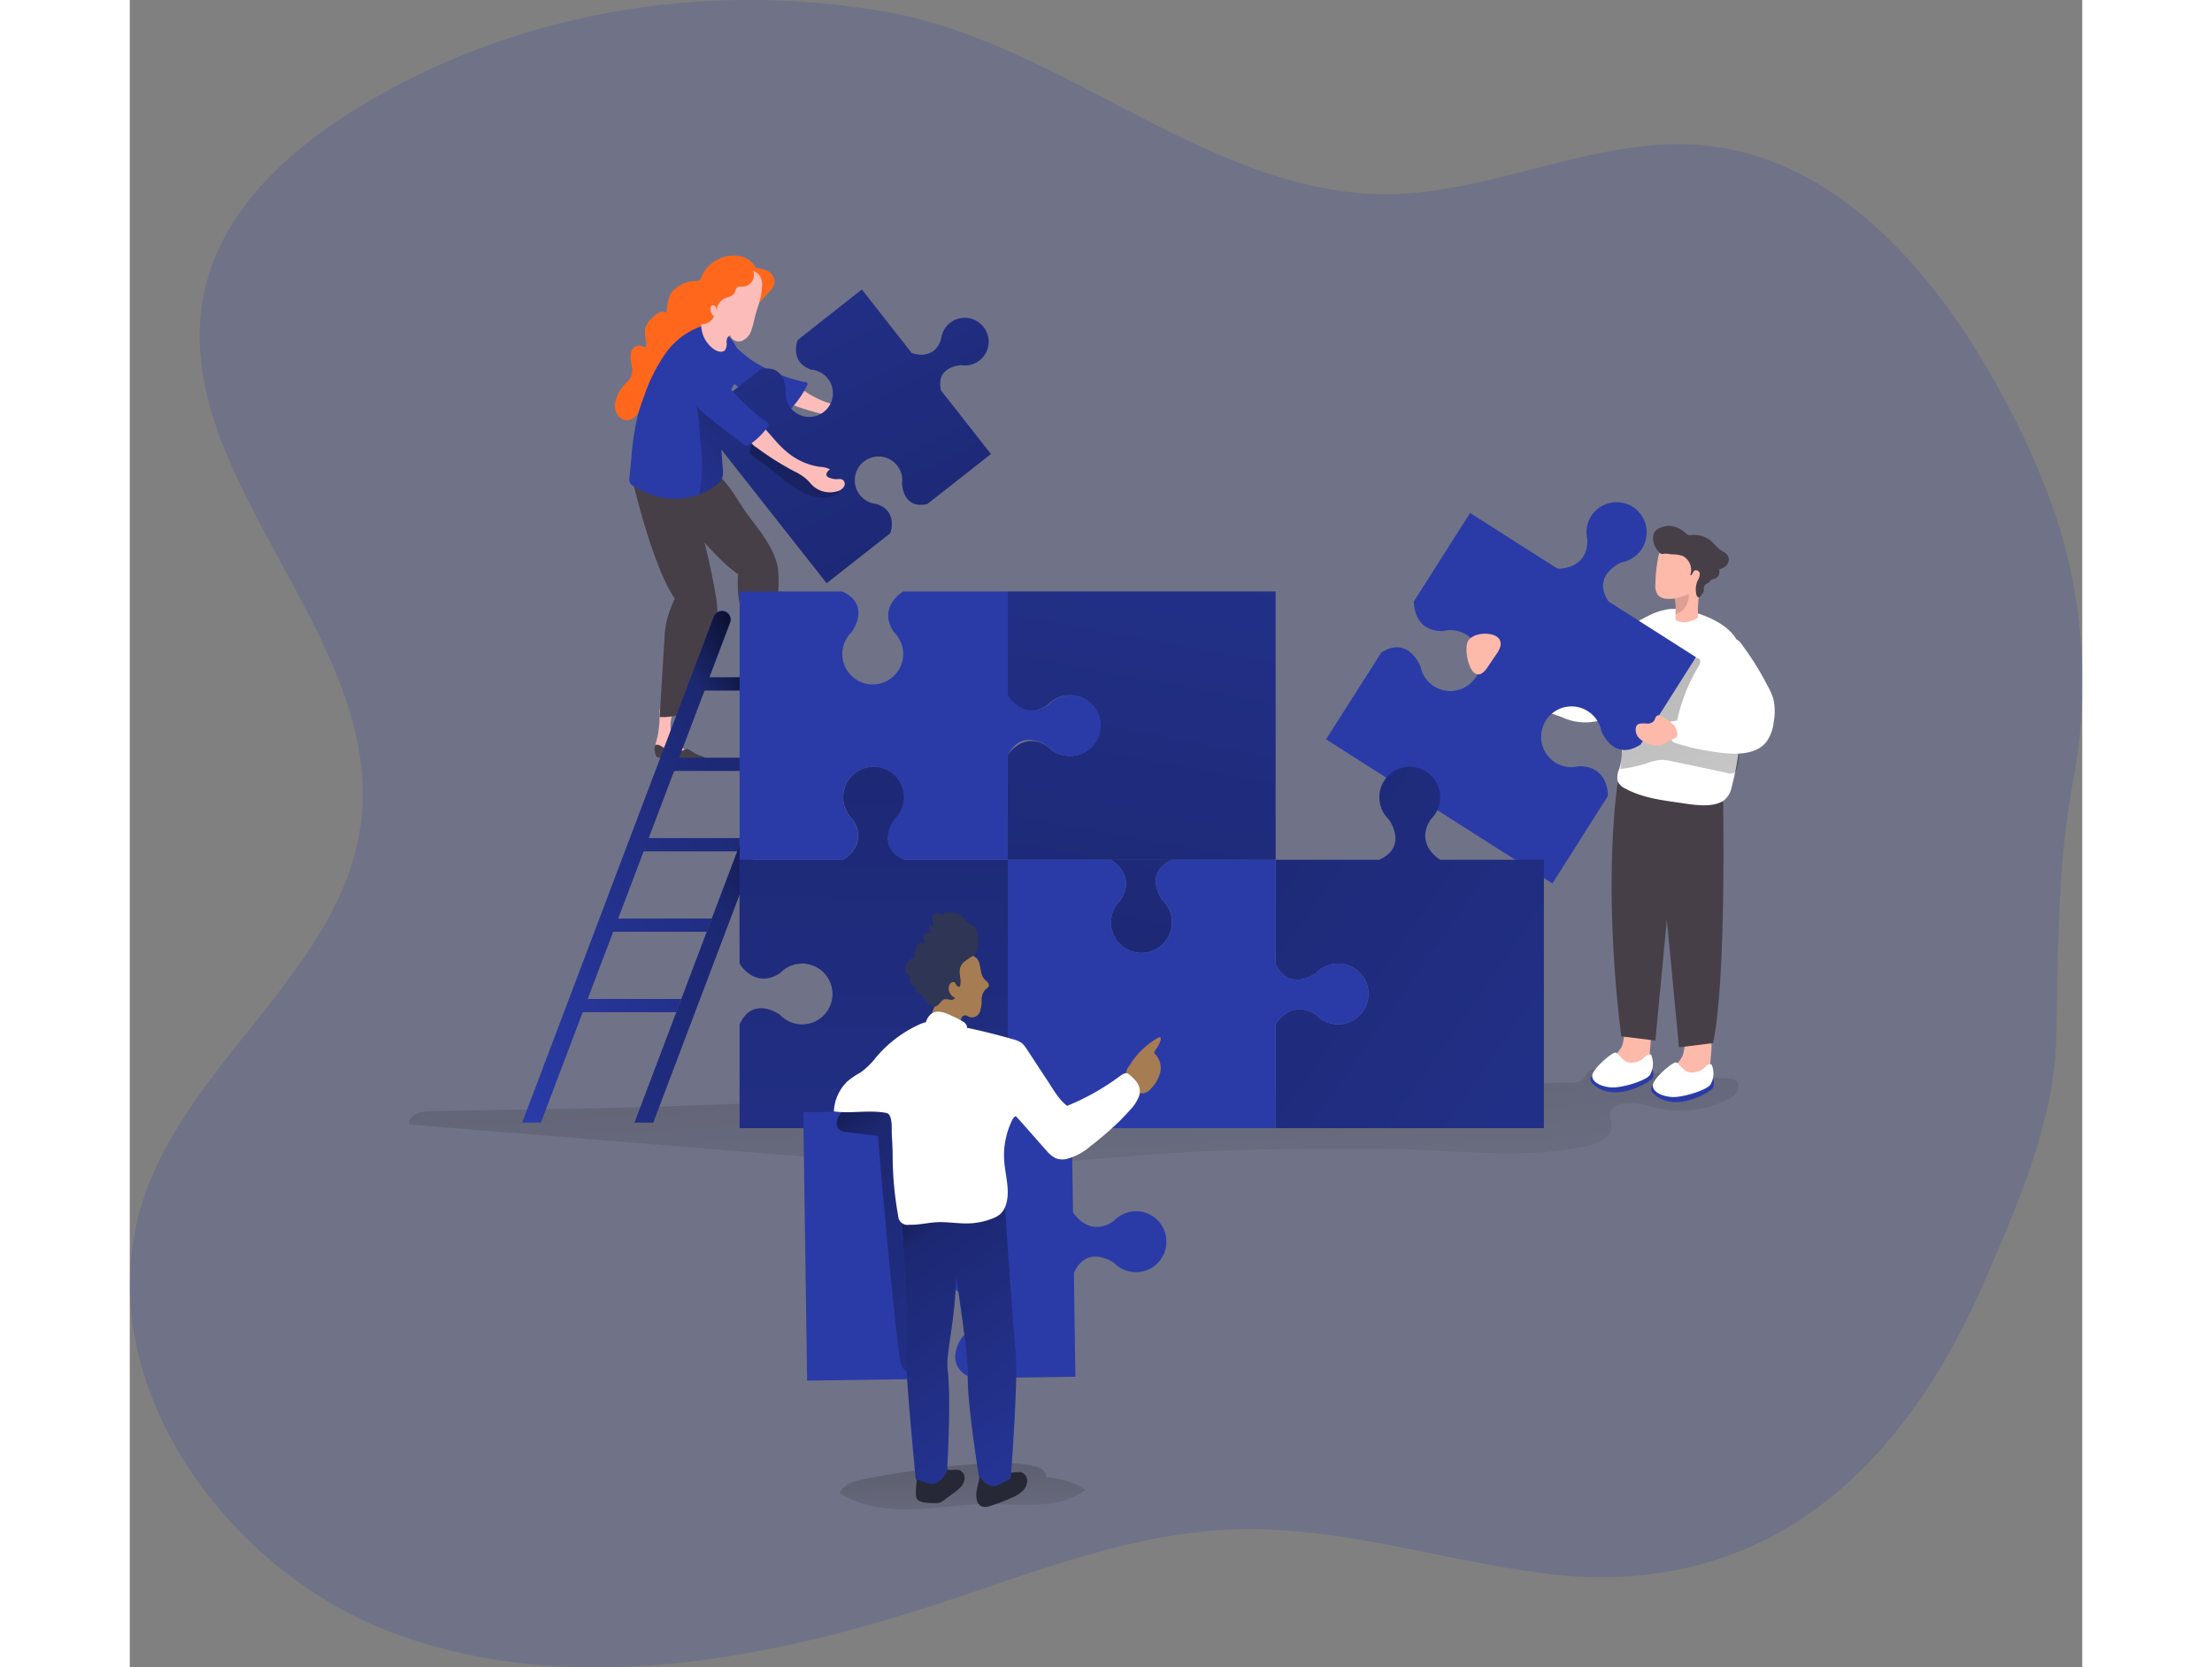 <?xml version="1.0" encoding="UTF-8"?> <svg xmlns="http://www.w3.org/2000/svg" xmlns:xlink="http://www.w3.org/1999/xlink" id="Layer_1" data-name="Layer 1" viewBox="0 0 352.24 300.77" width="406" height="306" class="illustration styles_illustrationTablet__1DWOa"><rect x="0" y="0" width="352.24" height="300.77" fill="#808080" stroke="none"/> <defs> <linearGradient id="linear-gradient" x1="183.83" y1="264.73" x2="185.9" y2="304.52" gradientUnits="userSpaceOnUse"> <stop offset="0.01"></stop> <stop offset="0.08" stop-opacity="0.69"></stop> <stop offset="0.21" stop-opacity="0.32"></stop> <stop offset="1" stop-opacity="0"></stop> </linearGradient> <linearGradient id="linear-gradient-2" x1="198.79" y1="115.83" x2="207.47" y2="258.13" xlink:href="#linear-gradient"></linearGradient> <linearGradient id="linear-gradient-3" x1="2316.74" y1="-609.73" x2="2301.18" y2="-592.25" gradientTransform="matrix(-0.82, 0.58, 0.58, 0.82, 2373.07, -750.08)" xlink:href="#linear-gradient"></linearGradient> <linearGradient id="linear-gradient-4" x1="4330.77" y1="2142.84" x2="4507.33" y2="2228.49" gradientTransform="translate(2301.07 4516.13) rotate(-142.1)" gradientUnits="userSpaceOnUse"> <stop offset="0.01"></stop> <stop offset="0.08" stop-opacity="0.69"></stop> <stop offset="0.21" stop-opacity="0.32"></stop> <stop offset="1" stop-opacity="0"></stop> </linearGradient> <linearGradient id="linear-gradient-5" x1="151.05" y1="89.31" x2="160.05" y2="133.45" gradientTransform="matrix(1, 0, 0, 1, 0, 0)" xlink:href="#linear-gradient-4"></linearGradient> <linearGradient id="linear-gradient-6" x1="2290.73" y1="-591.78" x2="2325.28" y2="-589.92" gradientTransform="matrix(-0.82, 0.58, 0.58, 0.82, 2373.07, -750.08)" xlink:href="#linear-gradient"></linearGradient> <linearGradient id="linear-gradient-7" x1="169.8" y1="127.82" x2="168.29" y2="306.52" gradientTransform="matrix(1, 0, 0, 1, 0, 0)" xlink:href="#linear-gradient-4"></linearGradient> <linearGradient id="linear-gradient-8" x1="163.48" y1="158.08" x2="90.67" y2="199.84" gradientTransform="matrix(1, 0, 0, 1, 0, 0)" xlink:href="#linear-gradient-4"></linearGradient> <linearGradient id="linear-gradient-9" x1="130.94" y1="144.46" x2="3.3" y2="217.66" gradientTransform="matrix(1, 0, 0, 1, 0, 0)" xlink:href="#linear-gradient-4"></linearGradient> <linearGradient id="linear-gradient-10" x1="287.37" y1="96.88" x2="352.62" y2="250.07" gradientTransform="matrix(1, 0, 0, 1, 0, 0)" xlink:href="#linear-gradient-4"></linearGradient> <linearGradient id="linear-gradient-11" x1="169.38" y1="134.78" x2="406.73" y2="301.18" gradientTransform="matrix(1, 0, 0, 1, 0, 0)" xlink:href="#linear-gradient-4"></linearGradient> <linearGradient id="linear-gradient-12" x1="199.17" y1="253.11" x2="243.94" y2="12.38" gradientTransform="matrix(1, 0, 0, 1, 0, 0)" xlink:href="#linear-gradient-4"></linearGradient> <linearGradient id="linear-gradient-13" x1="171.77" y1="88.49" x2="165.01" y2="385.82" gradientTransform="matrix(1, 0, 0, 1, 0, 0)" xlink:href="#linear-gradient-4"></linearGradient> <linearGradient id="linear-gradient-14" x1="144.76" y1="213.89" x2="232.33" y2="309.06" gradientTransform="matrix(1, 0, 0, 1, 0, 0)" xlink:href="#linear-gradient-4"></linearGradient> <linearGradient id="linear-gradient-15" x1="163.53" y1="235.49" x2="213.67" y2="305.68" xlink:href="#linear-gradient"></linearGradient> </defs> <title>15</title> <path d="M380.31,226.05c-2.56,10.09-7,20.16-10.89,29.14-14.78,33.91-39.72,57.1-78.77,52.36-18.82-2.29-37.24-8.61-56.19-8-18.13.56-35.39,7.39-52.61,13.08-32,10.59-67.43,17.37-99.08,5.71s-56.26-47.53-45-79.33c8.76-24.82,36.15-41.47,39-67.63,3.75-34-36.49-63.33-28-96.51C52.38,60.9,64,50.5,76.31,43c28.28-17.29,63.05-23,95.54-17.12,30.9,5.55,56.61,31.57,87.75,32.77C279.68,59.41,299,48,319,49.88c24.74,2.39,42.88,24.3,54.45,46.31a133.81,133.81,0,0,1,9.31,21.47,95.67,95.67,0,0,1,2.84,46.76c-3,16-2.64,31-3.1,47.41A65.06,65.06,0,0,1,380.31,226.05Z" transform="translate(-34.98 -23.65)" fill="#2a3ba8" opacity="0.18" style="isolation: isolate;"></path> <path d="M166,290.84c-1.22.38-2.59,1-2.9,2.21,3.84,2.44,8.59,3,13.13,2.88s9.07-.92,13.62-.95c6,0,12.76,1.07,17.58-2.57a14.53,14.53,0,0,0-7.13-2.24C201.19,284.57,169.56,289.73,166,290.84Z" transform="translate(-34.98 -23.65)" fill="url(#linear-gradient)"></path> <path d="M88.91,224.13c-1.62,0-3.86.82-3.46,2.39l73.93,6c8.7.71,17.41,1.41,26.15,1.41,13.2,0,26.34-1.62,39.51-2.38,12.4-.71,24.82-.66,37.23-.6,11.49.06,25.62,2.13,36.78-.88,1.68-.45,3.37-1.8,3.26-3.53-.05-.8-.47-1.63-.16-2.37a2,2,0,0,1,.82-.86c2.29-1.41,5.21-.31,7.85.27A18.76,18.76,0,0,0,323.25,222a3.89,3.89,0,0,0,1.76-1.46,1.56,1.56,0,0,0-.38-2.06,2.22,2.22,0,0,0-1-.23L301,216.49a5.22,5.22,0,0,0-2.49.22c-.89.39-.84,1.43-1.56,1.86-1.17.69-3.83.32-5.17.4-3.43.19-6.86.38-10.3.55q-10.27.49-20.58.83c-14,.47-28.07.75-42.1,1-27.75.45-55.51.69-83.25,1.76C120,223.69,104.46,223.79,88.91,224.13Z" transform="translate(-34.98 -23.65)" fill="url(#linear-gradient-2)"></path> <path d="M145.76,70.06a5.69,5.69,0,0,0-4,.1,6.26,6.26,0,0,0-3.68,3.5.74.74,0,0,1-.88.68,5.86,5.86,0,0,0-3.94,1.51C132,77,132,78.41,131.83,80.06a1.48,1.48,0,0,0-1.33,0,4.13,4.13,0,0,0-1.11.8,4.58,4.58,0,0,0-1.29,1.65c-.4,1.09.05,2.29.07,3.45a.36.36,0,0,1-.09.29.33.33,0,0,1-.26,0c-.31-.06-.59-.22-.9-.25a1.56,1.56,0,0,0-1.52,1.28,5.06,5.06,0,0,0,.11,2.15,3.76,3.76,0,0,1-.06,2.13,4.55,4.55,0,0,1-.93,1.21,6.49,6.49,0,0,0-2,3.83,3.05,3.05,0,0,0,.54,2,2.06,2.06,0,0,0,1.85.84c1.66-.22,2.24-2.55,3.82-3.1s3.35-2.41,4.37-3.88c.82-1.18,1.62-2.55,3-3a4.82,4.82,0,0,0,1.3-.48,2.5,2.5,0,0,0,.66-.78,10.16,10.16,0,0,0,1.31-2.74c.5-1.92,0-4.08.93-5.85a4.07,4.07,0,0,1,2.61-2.06c.47-.12,1-.15,1.43-.28a5.08,5.08,0,0,0,1.52-.73,4.76,4.76,0,0,0,2.32-3.33C148.27,71.8,147,70.54,145.76,70.06Z" transform="translate(-34.98 -23.65)" fill="#ff681c"></path> <path d="M149.85,72.43A2.25,2.25,0,0,1,151.24,75a3.38,3.38,0,0,1-.75,1.13l-1.81,2-.75-2.78a2.25,2.25,0,0,0-.73-1.35,1.7,1.7,0,0,0-1.69,0c-.53.27-1,.69-1.47,1-.13.08-.31.17-.45.09s-.16-.37-.09-.57C144.36,72.14,147.65,71.48,149.85,72.43Z" transform="translate(-34.98 -23.65)" fill="#ff681c"></path> <path d="M151.08,147.66a5.11,5.11,0,0,0,.9,2.61c.81,1,2.16,1.5,3.28,2.23a.88.88,0,0,1,.46.59.62.62,0,0,1-.41.55,1.78,1.78,0,0,1-.73.05,28.75,28.75,0,0,0-3.45-.33c-.58,0-1.25.06-1.62-.39a1.75,1.75,0,0,1-.23-1.28,17.38,17.38,0,0,0-.4-4.93,3.16,3.16,0,0,1-.13-1.22,1.11,1.11,0,0,1,1.81-.63C151.22,145.48,151,146.89,151.08,147.66Z" transform="translate(-34.98 -23.65)" fill="#fcbdba"></path> <path d="M132.58,153.85a5.2,5.2,0,0,0,.34,2.74c.59,1.19,1.82,1.9,2.77,2.84a.84.84,0,0,1,.33.67.6.6,0,0,1-.51.45,1.61,1.61,0,0,1-.72-.09,30.24,30.24,0,0,0-3.32-1c-.57-.1-1.24-.2-1.51-.7a1.78,1.78,0,0,1,0-1.3,17.37,17.37,0,0,0,.6-4.92,3.14,3.14,0,0,1,.12-1.22,1.11,1.11,0,0,1,1.9-.25C133.15,151.74,132.65,153.08,132.58,153.85Z" transform="translate(-34.98 -23.65)" fill="#fcbdba"></path> <path d="M128.94,108.85s9.54,14.16,15.79,18.39a20.13,20.13,0,0,0,.09,4.25c.32,2.29,1.43,4.3,1.79,6.55l1.2,7.57c.05.34.15.75.48.87a1,1,0,0,0,.61,0l2.64-.72a121.73,121.73,0,0,1,.29-13.64,30.07,30.07,0,0,0,.14-5.53c-.44-4-3.72-7.57-6-10.78-1.37-1.94-2.84-4.84-4.76-6.31-1.6-1.22-3.86-.64-5.87-.44a13.64,13.64,0,0,1-4.5-.32A2,2,0,0,0,128.94,108.85Z" transform="translate(-34.98 -23.65)" fill="#473f47"></path> <path d="M125.31,108.76s3.71,16.67,8,22.89a21.15,21.15,0,0,0-1.47,4,19.71,19.71,0,0,0-.41,3.43L130.57,153a11.13,11.13,0,0,0,3.93-.5l4.88-12.27A17,17,0,0,0,141,134c0-4.18-4-19.44-4.47-20.21-1.05-1.73-3.36-2-5.3-2.56a13.38,13.38,0,0,1-4.07-1.94C126.55,108.91,126,108.54,125.31,108.76Z" transform="translate(-34.98 -23.65)" fill="#473f47"></path> <path d="M159.56,95.78a11.92,11.92,0,0,0,6.51,1,4.61,4.61,0,0,1,2-.1c-.29.41-.57,1-.16,1.35a.87.87,0,0,0,.42.14,3.47,3.47,0,0,0,1.6-.17,1.64,1.64,0,0,1,.78-.17.93.93,0,0,1,.68,1.12,2,2,0,0,1-.88,1.14,4.64,4.64,0,0,1-4.68.26c-.42-.23-.81-.52-1.24-.75a10,10,0,0,0-2.6-.78,53.28,53.28,0,0,1-7.73-2.22,2.89,2.89,0,0,1-1.83-1.36c-.51-1.26.43-3.37,1.93-2.55C156.1,93.7,157.67,95,159.56,95.78Z" transform="translate(-34.98 -23.65)" fill="#fcbdba"></path> <path d="M147.14,88.6a27.92,27.92,0,0,0,9.76,4c.15,0,.33.1.37.25a.39.39,0,0,1-.07.29,17.93,17.93,0,0,1-2.67,3.95,1.24,1.24,0,0,1-.43.36,1.28,1.28,0,0,1-1-.12q-3.37-1.35-6.6-3a14.22,14.22,0,0,1-5-3.67,5,5,0,0,1-1.16-2.9c0-1.18,1.08-3.3,2.57-2.72.67.26,1.26,1.09,1.77,1.56A25.81,25.81,0,0,0,147.14,88.6Z" transform="translate(-34.98 -23.65)" fill="#2a3ba8"></path> <path d="M147.14,88.6a27.92,27.92,0,0,0,9.76,4c.15,0,.33.1.37.25a.39.39,0,0,1-.07.29,17.93,17.93,0,0,1-2.67,3.95,1.24,1.24,0,0,1-.43.36,1.28,1.28,0,0,1-1-.12q-3.37-1.35-6.6-3a14.22,14.22,0,0,1-5-3.67,5,5,0,0,1-1.16-2.9c0-1.18,1.08-3.3,2.57-2.72.67.26,1.26,1.09,1.77,1.56A25.81,25.81,0,0,0,147.14,88.6Z" transform="translate(-34.98 -23.65)" fill="url(#linear-gradient-3)"></path> <path d="M189,82.64a4.28,4.28,0,0,1-4,6.89s-4.73.11-3.66,4.57l9,11.46-11.46,9c-4.46,1.07-4.57-3.66-4.57-3.66a4.29,4.29,0,1,0-4.64,3.66c4.07,1.34,2.49,5.3,2.49,5.3l-11.46,9L137.41,99.29l11.35-9c4.46-1.07,4.57,3.66,4.57,3.66a4.28,4.28,0,1,0,7.6-2,4.34,4.34,0,0,0-3-1.62C153.9,89,155.48,85,155.48,85l11.57-9.13,9,11.47s4,1.58,5.3-2.49A4.29,4.29,0,0,1,189,82.64Z" transform="translate(-34.98 -23.65)" fill="#2a3ba8"></path> <path d="M189,82.64a4.28,4.28,0,0,1-4,6.89s-4.73.11-3.66,4.57l9,11.46-11.46,9c-4.46,1.07-4.57-3.66-4.57-3.66a4.29,4.29,0,1,0-4.64,3.66c4.07,1.34,2.49,5.3,2.49,5.3l-11.46,9L137.41,99.29l11.35-9c4.46-1.07,4.57,3.66,4.57,3.66a4.28,4.28,0,1,0,7.6-2,4.34,4.34,0,0,0-3-1.62C153.9,89,155.48,85,155.48,85l11.57-9.13,9,11.47s4,1.58,5.3-2.49A4.29,4.29,0,0,1,189,82.64Z" transform="translate(-34.98 -23.65)" fill="url(#linear-gradient-4)"></path> <path d="M151.13,108.72c2.45,2,5,4.15,8,4.67a4.44,4.44,0,0,0,3.39-.61,1.07,1.07,0,0,0,.52-1c-.11-.49-.71-.66-1.2-.75a16.55,16.55,0,0,1-6.46-2.32,18.7,18.7,0,0,1-2.07-1.7l-4.87-4.34a.63.63,0,0,0-.49-.23c-.2,0-.32.23-.41.41a8.68,8.68,0,0,0-.68,1.93c-.15.73,0,.83.63,1.25Q149.38,107.31,151.13,108.72Z" transform="translate(-34.98 -23.65)" fill="url(#linear-gradient-5)"></path> <path d="M153.39,105.06a11.89,11.89,0,0,0,6,2.8,4.54,4.54,0,0,1,1.91.45c-.41.31-.85.84-.54,1.25a.87.87,0,0,0,.37.25,3.55,3.55,0,0,0,1.58.28,1.79,1.79,0,0,1,.8.06.92.92,0,0,1,.33,1.26,1.91,1.91,0,0,1-1.16.85,4.6,4.6,0,0,1-4.56-1.06c-.35-.34-.64-.73-1-1.06a9.77,9.77,0,0,0-2.28-1.47,53.36,53.36,0,0,1-6.8-4.3,2.9,2.9,0,0,1-1.38-1.81c-.14-1.36,1.35-3.13,2.57-1.91C150.65,102.09,151.8,103.74,153.39,105.06Z" transform="translate(-34.98 -23.65)" fill="#fcbdba"></path> <path d="M125.31,110.9a1.84,1.84,0,0,0,.66.5,24.29,24.29,0,0,0,3.13,1.5,12.55,12.55,0,0,0,8.65-.07,11.54,11.54,0,0,0,3.1-1.69,3,3,0,0,0,.88-.93,3.38,3.38,0,0,0,.24-1.92c-.25-3.37-.62-6.85,0-10.12a14,14,0,0,1,1-3.26,25.28,25.28,0,0,0,2-4.47A6.66,6.66,0,0,0,143.58,85c-1.3-1.66-3.68-3.13-5.78-2.38a13.23,13.23,0,0,0-6.05,4.62,30.18,30.18,0,0,0-3.9,7.65c-.4,1.07-.79,2.14-1.1,3.24a47.07,47.07,0,0,0-1.28,8.11c-.11,1.14-.21,2.28-.33,3.42A1.79,1.79,0,0,0,125.31,110.9Z" transform="translate(-34.98 -23.65)" fill="#2a3ba8"></path> <path d="M137.75,112.83a11.54,11.54,0,0,0,3.1-1.69,3,3,0,0,0,.88-.93,3.38,3.38,0,0,0,.24-1.92c-.25-3.37-.62-6.85,0-10.12-.4-.4-.85-.76-1.29-1.12-1-.82-2.44-2.44-3.89-2.33.35,1.53.63,3.09.84,4.65s.13,3.18.38,4.72a28.48,28.48,0,0,1-.19,8.19A2.64,2.64,0,0,0,137.75,112.83Z" transform="translate(-34.98 -23.65)" fill="url(#linear-gradient-6)"></path> <path d="M149.92,99.81a.66.66,0,0,1,.33.39.65.65,0,0,1-.17.45,12.67,12.67,0,0,1-3.36,3.25.85.85,0,0,1-.44.18.83.83,0,0,1-.49-.23c-2-1.53-4-3-5.95-4.6a14.84,14.84,0,0,1-3.3-3.22A13.88,13.88,0,0,1,135,92.44c-1.19-3.75,2.41-5.38,4.82-2.63C143,93.45,145.9,97,149.92,99.81Z" transform="translate(-34.98 -23.65)" fill="#2a3ba8"></path> <path d="M149.43,153.11a.76.76,0,0,1,.1-.76c.22-.21.58-.11.86,0a10.4,10.4,0,0,0,1.93.71,2.84,2.84,0,0,0,2-.21c.34-.2.67-.5,1.06-.47a1.37,1.37,0,0,1,.55.21,6.74,6.74,0,0,0,1.91.65,1.8,1.8,0,0,1,.79.26.39.39,0,0,1,.15.21c0,.2-.19.35-.38.42-2.08.81-4.41.51-6.63.27a2.69,2.69,0,0,0-.75,0c-.37.07-.82.26-1.13,0A2.61,2.61,0,0,1,149.43,153.11Z" transform="translate(-34.98 -23.65)" fill="#473f47"></path> <path d="M129.68,158.81a.8.8,0,0,1,.19-.74c.25-.18.59,0,.86.11a11.77,11.77,0,0,0,1.83.95,2.87,2.87,0,0,0,2,0c.36-.15.72-.41,1.11-.33a1.52,1.52,0,0,1,.52.27A6.49,6.49,0,0,0,138,160a1.78,1.78,0,0,1,.76.36.31.31,0,0,1,.11.22c0,.2-.22.32-.42.37-2.17.55-4.44,0-6.61-.55a2.78,2.78,0,0,0-.75-.11c-.37,0-.84.16-1.12-.18A2.73,2.73,0,0,1,129.68,158.81Z" transform="translate(-34.98 -23.65)" fill="#473f47"></path> <path d="M148.2,79.29c-.17.55-.34,1.1-.48,1.66a17.15,17.15,0,0,1-.66,2.46,2.94,2.94,0,0,1-1.72,1.76,1.65,1.65,0,0,1-2.05-1c-.48.11-.65.7-.64,1.2a2.14,2.14,0,0,1-.26,1.42c-.45.53-1.33.31-1.92-.07a5.44,5.44,0,0,1-2.29-5.6c.49-2.23.47-4.9,1.74-6.83a6,6,0,0,1,1.71-1.63,4.41,4.41,0,0,1,2-.81,5.51,5.51,0,0,1,1.51.12c2.12.36,3.92.67,3.93,3.1A13.67,13.67,0,0,1,148.2,79.29Z" transform="translate(-34.98 -23.65)" fill="#fcbdba"></path> <path d="M145.59,75.36c-.33,0-.71-.08-1,.12s-.31.65-.49,1c-.35.65-1.24.74-1.91,1.08a2.5,2.5,0,0,0-1.32,2.25,1.52,1.52,0,0,0-.21-.84.53.53,0,0,0-.76-.13.64.64,0,0,0-.15.38,1.68,1.68,0,0,0,.66,1.5,2.5,2.5,0,0,1-2.29,1.41,1.28,1.28,0,0,1-.83-.28,1.34,1.34,0,0,1-.32-.54c-.57-1.6.3-3.31.51-5a6.89,6.89,0,0,1,.29-1.76,3.86,3.86,0,0,1,.75-1.09,7.62,7.62,0,0,1,3.56-2.39c1.34-.37,4-.18,5.05.88A2.11,2.11,0,0,1,145.59,75.36Z" transform="translate(-34.98 -23.65)" fill="#ff681c"></path> <path d="M145,227.17V208.46c2.46-5.34,7.31-1.7,7.31-1.7a5.49,5.49,0,1,0,0-7.58c-4.58,3-7.31-1.7-7.31-1.7V178.76h18.71s4.74-2.73,1.7-7.31a5.49,5.49,0,1,1,7.58,0s-3.64,4.85,1.7,7.31h18.71v48.41Z" transform="translate(-34.98 -23.65)" fill="url(#linear-gradient-7)"></path> <path d="M109.15,226.17h-3.38l34.6-91.36a1.58,1.58,0,0,1,1.47-1h0a1.58,1.58,0,0,1,1.48,2.14Z" transform="translate(-34.98 -23.65)" fill="#2a3ba8"></path> <polygon points="94.44 202.52 91.06 202.52 126.04 110.14 129.42 110.14 94.44 202.52" fill="#2a3ba8"></polygon> <polygon points="120.58 124.57 102.7 124.57 103.6 122.19 121.48 122.19 120.58 124.57" fill="#2a3ba8"></polygon> <polygon points="115.08 139.08 97.2 139.08 98.11 136.7 115.99 136.7 115.08 139.08" fill="#2a3ba8"></polygon> <polygon points="109.59 153.59 91.71 153.59 92.61 151.2 110.49 151.2 109.59 153.59" fill="#2a3ba8"></polygon> <polygon points="104.1 168.09 86.22 168.09 87.12 165.71 105 165.71 104.1 168.09" fill="#2a3ba8"></polygon> <polygon points="98.6 182.6 80.72 182.6 81.63 180.22 99.5 180.22 98.6 182.6" fill="#2a3ba8"></polygon> <path d="M138.67,148.22l-4.6,12.13H151l-.9,2.38h-16.9l-4.59,12.12h16.89l-.9,2.38H127.68l-4.59,12.13H140l-.9,2.38H122.19l-4.6,12.13h16.9l-.91,2.38H116.69l-7.54,19.92h-3.38l34.6-91.36a1.58,1.58,0,0,1,3,.56,1.62,1.62,0,0,1-.1.56l-3.75,9.91h16.89l-.9,2.38Z" transform="translate(-34.98 -23.65)" fill="url(#linear-gradient-8)"></path> <polygon points="94.44 202.52 91.06 202.52 126.04 110.14 129.42 110.14 94.44 202.52" fill="url(#linear-gradient-9)"></polygon> <path d="M297.11,147.18a3.87,3.87,0,0,1-1.74.84,4,4,0,0,1-1.72-.31l-8.32-2.77a3.15,3.15,0,0,0-.68,4.24A6.15,6.15,0,0,0,287.7,151l5.71,2.05a9.81,9.81,0,0,0,8.41-.05c1.7-.57,3.57-1.28,4.39-2.88s.22-3.72.46-5.59a24,24,0,0,0,.67-3.62c0-1.05-.86-2.63-2.11-2.41-1.08.19-1.8,2.07-2.37,2.86A26.76,26.76,0,0,1,297.11,147.18Z" transform="translate(-34.98 -23.65)" fill="#fff"></path> <path d="M284.29,144.47a1.73,1.73,0,0,0-.39-.6.61.61,0,0,0-.66-.14.68.68,0,0,0-.32.65.34.34,0,0,1-.06.26c-.06.06-.17,0-.26,0-.94-.18-1.9-.32-2.86-.42a.58.58,0,0,0-.65.79,2.88,2.88,0,0,0,.47.88c.49.8.67,1.85,1.45,2.37a2.54,2.54,0,0,0,1.58.33c.55,0,1.09-.13,1.64-.1a1.72,1.72,0,0,0,1.08-.12.93.93,0,0,0,.37-.82,3.13,3.13,0,0,0-.51-1.38C284.86,145.63,284.57,145.05,284.29,144.47Z" transform="translate(-34.98 -23.65)" fill="#fdb9a9"></path> <path d="M307.49,207.1c-3.18-.72-2.56,3.79-3.4,5.47a8.81,8.81,0,0,1-2,2.26,4.08,4.08,0,0,0-1.43,2.57.93.93,0,0,0,.11.54,1.09,1.09,0,0,0,.64.38,7.33,7.33,0,0,0,5.45-.54,4.23,4.23,0,0,0,1.87-1.73,6,6,0,0,0,.48-2.58C309.31,211.59,310.15,207.69,307.49,207.1Z" transform="translate(-34.98 -23.65)" fill="#fdb9a9"></path> <path d="M304.67,216.4s-9.06.39-5.22,3.23,9.57-.69,10.13-1.34.1-1.76.1-1.76Z" transform="translate(-34.98 -23.65)" fill="#2a3ba8"></path> <path d="M309.18,217.65c-.8,1-5.06,2.31-6.95,2.17s-3.58-1-3.39-2.23,3.51-4.06,4.14-4.05,1.12,1.46,2.38,1.76a3.35,3.35,0,0,0,3.07-1.1.84.84,0,0,1,1-.27A4,4,0,0,1,309.18,217.65Z" transform="translate(-34.98 -23.65)" fill="#fff"></path> <path d="M318.42,208.88c-3.18-.74-2.56,3.78-3.4,5.45a8.85,8.85,0,0,1-2,2.27,4.06,4.06,0,0,0-1.43,2.56,1,1,0,0,0,.11.55,1.14,1.14,0,0,0,.64.38,7.37,7.37,0,0,0,5.45-.54,4.31,4.31,0,0,0,1.87-1.74,6,6,0,0,0,.48-2.57C320.24,213.34,321.08,209.45,318.42,208.88Z" transform="translate(-34.98 -23.65)" fill="#fdb9a9"></path> <path d="M315.6,218.14s-9.06.38-5.22,3.24,9.57-.7,10.13-1.35.1-1.76.1-1.76Z" transform="translate(-34.98 -23.65)" fill="#2a3ba8"></path> <path d="M320.11,219.37c-.8,1-5.06,2.32-6.95,2.18s-3.58-1-3.39-2.23,3.51-4.06,4.14-4,1.12,1.46,2.38,1.75a3.34,3.34,0,0,0,3.07-1.09.83.83,0,0,1,1-.27A4,4,0,0,1,320.11,219.37Z" transform="translate(-34.98 -23.65)" fill="#fff"></path> <path d="M310.21,167.75l4.26,44.84,6.14-.76c2.43-10.94,1.83-43.67,1.83-43.67Z" transform="translate(-34.98 -23.65)" fill="#473f47"></path> <path d="M314.47,166.54l-4.26,44.83-6.16-.76c-3.51-28.36-.61-46-.61-46Z" transform="translate(-34.98 -23.65)" fill="#473f47"></path> <path d="M304,150.33c-.08-.82-.3-1.64-.38-2.48a18.79,18.79,0,0,1,.09-5.08,19.24,19.24,0,0,1,1.61-5.18c.7-1.42,2-2,3.42-2.74a12.3,12.3,0,0,1,3.87-1.31,9.73,9.73,0,0,1,2.85.16c2.9.55,6.71,2,8.69,4.33,1.49,1.71,1.66,4.17,1.71,6.44.06,3.13,0,6.26-.2,9.39,0,.45-.05.9-.09,1.36A49.84,49.84,0,0,1,324,165.53a4.09,4.09,0,0,1-1.59,2.64c-2.27,1.32-5.73.59-8.18.25-3.25-.46-6.58-.94-9.46-2.52a2.67,2.67,0,0,1-1.36-1.31,3.57,3.57,0,0,1,.27-2.19c1-3.2.22-6.57.22-9.84,0-.59.07-1.19.07-1.79C304,150.63,304,150.48,304,150.33Z" transform="translate(-34.98 -23.65)" fill="#fff"></path> <path d="M314.2,156.12a7.65,7.65,0,0,0,2.51,1c2.65.77,5.37,1.18,8,2a1,1,0,0,1,.48.24.89.89,0,0,1,.14.56,7,7,0,0,1-.34,2.27,1.51,1.51,0,0,1-.59.91,1.74,1.74,0,0,1-1.19,0L313.3,161a8.37,8.37,0,0,0-2.17-.26,10.2,10.2,0,0,0-2.53.63,24.16,24.16,0,0,1-4.67,1,36.69,36.69,0,0,1,.69-5.63,7.41,7.41,0,0,1,.62-1.58,7.65,7.65,0,0,1,1.12-1.36c1.6-1.67,2.71-3.76,4.33-5.43.85-.88,1.91-1.44,2.66-2.38.3-.38,2.9-3.65,2.65-4,.5.62,1.74,0,2.19.64.28.4,0,.94-.26,1.35a31.89,31.89,0,0,0-3.95,10.4C313.78,155.23,313.48,155.53,314.2,156.12Z" transform="translate(-34.98 -23.65)" fill="url(#linear-gradient-10)"></path> <path d="M306.12,115.07a5.49,5.49,0,0,1-1.88,10s-5.68,2.14-2.49,7.08l15.78,10.05-10,15.78c-4.94,3.19-7.08-2.49-7.08-2.49a5.48,5.48,0,1,0-4.07,6.4c5.5-.11,5.26,5.36,5.26,5.36l-10,15.78-40.84-26,9.95-15.64c4.94-3.18,7.08,2.49,7.08,2.49a5.49,5.49,0,1,0,4.07-6.39c-5.5.11-5.25-5.36-5.25-5.36l10.14-15.94,15.79,10.06s5.47.24,5.36-5.26a5.56,5.56,0,0,1,.7-4.27A5.5,5.5,0,0,1,306.12,115.07Z" transform="translate(-34.98 -23.65)" fill="#2a3ba8"></path> <path d="M330.47,147.4a12,12,0,0,1,1,2.25,10.15,10.15,0,0,1,.1,4.18,7.53,7.53,0,0,1-1.41,3.76c-1.69,2-4.71,2.19-7.33,1.94a42.13,42.13,0,0,1-8.76-1.76,1.89,1.89,0,0,1-.73-.34,2,2,0,0,1-.46-.92,14.39,14.39,0,0,1-.43-2.53c3-.86,6.32-.16,9.45-.62a1.34,1.34,0,0,0,1.26-1.78c-.15-1.76-1.24-3.3-1.75-5a7.94,7.94,0,0,1,.12-5,4.11,4.11,0,0,1,2.28-2.57c1.25-.41,1.73.57,2.42,1.49A52.68,52.68,0,0,1,330.47,147.4Z" transform="translate(-34.98 -23.65)" fill="#fff"></path> <path d="M311.2,152.86a.84.84,0,0,0-.41-.18.65.65,0,0,0-.53.39,6.09,6.09,0,0,1-.3.63,1.49,1.49,0,0,1-1.2.49,6.76,6.76,0,0,0-1.35,0,1,1,0,0,0-.45.22.92.92,0,0,0-.25.44,2.1,2.1,0,0,0,.54,1.92,4.34,4.34,0,0,0,1.75,1.08,3.72,3.72,0,0,0,2.15.26,4.41,4.41,0,0,0,1.13-.51l1.46-.81a1,1,0,0,0,.32-.24c.32-.4-.12-1.6-.41-2A10.22,10.22,0,0,0,311.2,152.86Z" transform="translate(-34.98 -23.65)" fill="#fdb9a9"></path> <path d="M310.22,129c0-.86.07-1.73.16-2.57s.2-1.5.34-2.24a1.52,1.52,0,0,1,.58-1.13,7.09,7.09,0,0,1,3.83-1,3.68,3.68,0,0,1,2.79,1,3.64,3.64,0,0,1,.77,2,22.9,22.9,0,0,1-.56,5.63,23.79,23.79,0,0,0-.23,4.38,5.16,5.16,0,0,1-2.37.84,3.86,3.86,0,0,1-1.16-.19.89.89,0,0,1-.52-.34.91.91,0,0,1,0-.49,3.57,3.57,0,0,0,0-.46h0a14.69,14.69,0,0,0-.05-2.57.26.26,0,0,0-.08-.2.25.25,0,0,0-.17,0h-.24a6.08,6.08,0,0,1-1.28,0,2.12,2.12,0,0,1-1.34-.66A2.78,2.78,0,0,1,310.22,129Z" transform="translate(-34.98 -23.65)" fill="#fdb9a9"></path> <path d="M312,123.52c-.3,0-.57.16-.83,0a3.77,3.77,0,0,1-.71-.78,3.31,3.31,0,0,1-.66-2.21,1.94,1.94,0,0,1,.34-1,2.11,2.11,0,0,1,.83-.61,3.89,3.89,0,0,1,2-.39,4.74,4.74,0,0,1,2.66,1.27,1.46,1.46,0,0,0,.55.36,1.41,1.41,0,0,0,.58,0,4.92,4.92,0,0,1,3.51,1.08c.56.49,1,1.12,1.58,1.55s1.15.59,1.45,1.14a1.51,1.51,0,0,1-.17,1.6,2.5,2.5,0,0,1-1.45.84,1.31,1.31,0,0,1-.78,1.7,2.05,2.05,0,0,0-.66.22c-.14.11-.2.28-.34.39-.33.27-.76.36-.9.82a2.32,2.32,0,0,0-.05.59,1.35,1.35,0,0,1-.34.79c-.13.14-.36.49-.55.53s-.36-.19-.42-.39a3.89,3.89,0,0,1,.17-2.56,2.74,2.74,0,0,0,.42-1.3c0-.46-.66-.82-1-.55s-.36.92-.72.79a2.85,2.85,0,0,0-1.38-3.46,6.66,6.66,0,0,0-2.08-.29,5.13,5.13,0,0,0-1-.11Z" transform="translate(-34.98 -23.65)" fill="#473f47"></path> <path d="M313.31,131.68a15.13,15.13,0,0,0,2.9-.86,3.45,3.45,0,0,1-2.37,3.65h0a14.69,14.69,0,0,0,0-2.57.3.3,0,0,0-.08-.2.25.25,0,0,0-.17,0h-.23Z" transform="translate(-34.98 -23.65)" fill="#de9f93"></path> <path d="M282,138.87a1.68,1.68,0,0,1,.21,1.51,4.92,4.92,0,0,1-.75,1.39l-1.57,2.32c-.41.6-1,1.28-1.69,1.22-1.72-.12-2.48-4.58-1.84-5.9C277.1,137.76,280.87,137.46,282,138.87Z" transform="translate(-34.98 -23.65)" fill="#fdb9a9"></path> <path d="M290.1,178.76v48.41H241.7V208.45s2.73-4.74,7.31-1.7a5.49,5.49,0,1,0,0-7.58s-4.85,3.64-7.31-1.7V178.76h18.71c5.34-2.46,1.7-7.31,1.7-7.31a5.49,5.49,0,1,1,7.58,0c-3,4.58,1.7,7.31,1.7,7.31Z" transform="translate(-34.98 -23.65)" fill="#2a3ba8"></path> <path d="M290.1,178.76v48.41H241.7V208.45s2.73-4.74,7.31-1.7a5.49,5.49,0,1,0,0-7.58s-4.85,3.64-7.31-1.7V178.76h18.71c5.34-2.46,1.7-7.31,1.7-7.31a5.49,5.49,0,1,1,7.58,0c-3,4.58,1.7,7.31,1.7,7.31Z" transform="translate(-34.98 -23.65)" fill="url(#linear-gradient-11)"></path> <path d="M210.08,154.55a5.5,5.5,0,0,1-9.47,3.79c-4.58-3-7.31,1.7-7.31,1.7v18.72h48.4V130.35H193.3v18.71c2.46,5.34,7.31,1.7,7.31,1.7a5.5,5.5,0,0,1,9.47,3.79Z" transform="translate(-34.98 -23.65)" fill="#2a3ba8"></path> <path d="M213.71,186.07a5.49,5.49,0,1,0,7.58,0s-3.64-4.85,1.7-7.31H212S216.75,181.49,213.71,186.07Z" transform="translate(-34.98 -23.65)" fill="#2a3ba8"></path> <path d="M193.3,130.35v18.71c2.46,5.34,7.31,1.7,7.31,1.7a5.49,5.49,0,1,1,0,7.58c-4.58-3-7.31,1.7-7.31,1.7v18.72H212s4.74,2.73,1.7,7.31a5.49,5.49,0,1,0,7.58,0s-3.64-4.85,1.7-7.31H241.7V130.35Z" transform="translate(-34.98 -23.65)" fill="url(#linear-gradient-12)"></path> <path d="M193.3,178.76v48.41h48.4V208.45s2.73-4.74,7.31-1.7a5.49,5.49,0,1,0,0-7.58s-4.85,3.64-7.31-1.7V178.76H223c-5.34,2.46-1.7,7.31-1.7,7.31a5.49,5.49,0,1,1-7.58,0c3-4.58-1.7-7.31-1.7-7.31Z" transform="translate(-34.98 -23.65)" fill="#2a3ba8"></path> <path d="M145,227.17V208.46c2.46-5.34,7.31-1.7,7.31-1.7a5.49,5.49,0,1,0,0-7.58c-4.58,3-7.31-1.7-7.31-1.7V178.76h18.71s4.74-2.73,1.7-7.31a5.49,5.49,0,1,1,7.58,0s-3.64,4.85,1.7,7.31h18.71v48.41Z" transform="translate(-34.98 -23.65)" fill="#2a3ba8"></path> <path d="M145,227.17V208.46c2.46-5.34,7.31-1.7,7.31-1.7a5.49,5.49,0,1,0,0-7.58c-4.58,3-7.31-1.7-7.31-1.7V178.76h18.71s4.74-2.73,1.7-7.31a5.49,5.49,0,1,1,7.58,0s-3.64,4.85,1.7,7.31h18.71v48.41Z" transform="translate(-34.98 -23.65)" fill="url(#linear-gradient-13)"></path> <path d="M210.14,154.56a5.5,5.5,0,0,1-9.47,3.79s-4.85-3.64-7.31,1.7v18.71H174.65c-5.34-2.46-1.7-7.31-1.7-7.31a5.49,5.49,0,1,0-7.58,0c3,4.58-1.7,7.31-1.7,7.31H145V130.35h18.53c5.34,2.46,1.7,7.31,1.7,7.31a5.49,5.49,0,1,0,7.58,0c-3-4.58,1.7-7.31,1.7-7.31h18.89v18.72s2.73,4.74,7.31,1.7a5.5,5.5,0,0,1,9.47,3.79Z" transform="translate(-34.98 -23.65)" fill="#2a3ba8"></path> <path d="M222,247.58a5.49,5.49,0,0,1-9.41,3.93s-4.9-3.57-7.28,1.8l.27,18.71-18.71.27c-5.38-2.38-1.81-7.28-1.81-7.28a5.48,5.48,0,1,0-7.58.11c3.11,4.53-1.59,7.33-1.59,7.33l-18.71.27-.7-48.41,18.53-.26c5.38,2.38,1.81,7.28,1.81,7.28a5.48,5.48,0,1,0,7.58-.11c-3.11-4.53,1.59-7.33,1.59-7.33l18.89-.27.27,18.72s2.8,4.7,7.33,1.59a5.57,5.57,0,0,1,4-1.76A5.48,5.48,0,0,1,222,247.58Z" transform="translate(-34.98 -23.65)" fill="#2a3ba8"></path> <path d="M163.26,224.49c-.67.74-1.19,2.37-.13,3.06a2.86,2.86,0,0,0,1.23.34l5.66.69c-.17,0,2.79,33.35,3.95,40.44.14.84.49,1.89,1.34,2a1.63,1.63,0,0,0,1.27-.74,8.65,8.65,0,0,0,1.35-4.27,243.47,243.47,0,0,0,2-32.83c0-2.17-.08-4.44-1.16-6.33a8.84,8.84,0,0,0-5.93-3.92C169.61,222.2,165.61,221.87,163.26,224.49Z" transform="translate(-34.98 -23.65)" fill="url(#linear-gradient-14)"></path> <path d="M176.88,293.71l0,.13c.24.61,1,.81,1.64.89a13.93,13.93,0,0,0,1.82.08,2.49,2.49,0,0,0,.86-.12,3.2,3.2,0,0,0,.71-.43l1.75-1.3a7.56,7.56,0,0,0,1.34-1.18,2.4,2.4,0,0,0,.58-1.65,1.46,1.46,0,0,0-1.05-1.3,4.52,4.52,0,0,0-1.1,0,2.12,2.12,0,0,1-2.08-1,1.56,1.56,0,0,0-.5-.84,1.27,1.27,0,0,0-.82-.1,6.32,6.32,0,0,0-1.78.35A2.06,2.06,0,0,0,177,288.5a3.26,3.26,0,0,0-.08.82,13.94,13.94,0,0,1,0,1.71,19.19,19.19,0,0,0-.12,2.14A2.35,2.35,0,0,0,176.88,293.71Z" transform="translate(-34.98 -23.65)" fill="#262836"></path> <path d="M193.85,293.94a29.45,29.45,0,0,1-3.63,1.38,2.28,2.28,0,0,1-1.56.09,1.57,1.57,0,0,1-.83-1,4.73,4.73,0,0,1-.13-1.35,11,11,0,0,1,.43-2.07c.11-.63.2-1.26.28-1.89.13-.91.25-1.81.36-2.71l3.15.67c.33.07.64,1.34.84,1.61a1.65,1.65,0,0,0,1.26.67,12.78,12.78,0,0,1,1.62-.13,1.62,1.62,0,0,1,1.25,1.54,2.57,2.57,0,0,1-.85,1.89,6.25,6.25,0,0,1-1.8,1.14Z" transform="translate(-34.98 -23.65)" fill="#262836"></path> <path d="M193.9,290.42a20.22,20.22,0,0,1-2.57,1.23l-.08,0c-1.46.57-3.09-1.72-3.09-1.72s-2.06-12.72-2-18c.07-3.62-.79-8.78-2.08-18.14-.32,9.56-1.94,13.76-1.53,17.19.63,5.21-.12,18.15-.12,18.15s-1.38,2.52-2.89,2.18l-.09,0a18.78,18.78,0,0,1-2.67-.82s-1.76-17.82-1.76-22.52.2-8.91.2-8.91l-.92-14.88,3.92-5.7.32-.13.3-.3,4.35-3.19s0,.74-.08,2l3.38,1.81.32.24.33.08,5.66,1s1.48,22.83,2,27.5S193.9,290.42,193.9,290.42Z" transform="translate(-34.98 -23.65)" fill="#2a3ba8"></path> <path d="M193.9,290.42a20.22,20.22,0,0,1-2.57,1.23l-.08,0c-1.46.57-3.09-1.72-3.09-1.72s-2.06-12.72-2-18c.07-3.62-.79-8.78-2.08-18.14-.32,9.56-1.94,13.76-1.53,17.19.63,5.21-.12,18.15-.12,18.15s-1.38,2.52-2.89,2.18l-.09,0a18.78,18.78,0,0,1-2.67-.82s-1.76-17.82-1.76-22.52.2-8.91.2-8.91l-.92-14.88,3.92-5.7.32-.13.3-.3,4.35-3.19s0,.74-.08,2l3.38,1.81.32.24.33.08,5.66,1s1.48,22.83,2,27.5S193.9,290.42,193.9,290.42Z" transform="translate(-34.98 -23.65)" fill="url(#linear-gradient-15)"></path> <path d="M220.54,210.84a.43.43,0,0,1,.24-.08c.23,0,.24.37.16.59a6.22,6.22,0,0,1-.9,1.71.75.75,0,0,0-.21.48c0,.18.16.31.28.44a3.57,3.57,0,0,1,.77,3.15,6.22,6.22,0,0,1-1.65,2.89,2.37,2.37,0,0,1-1.59.89c-1.08,0-2.43-1.33-2.86-2.25a2.8,2.8,0,0,1,.52-2.72A14.32,14.32,0,0,1,220.54,210.84Z" transform="translate(-34.98 -23.65)" fill="#a67c52"></path> <path d="M189.21,200.34c.35.36.89.73.74,1.2-.08.25-.35.4-.55.58a2.72,2.72,0,0,0-.74,1.94,6.27,6.27,0,0,1-.3,2.11,1.56,1.56,0,0,1-1.7,1c-.41-.11-.82-.47-1.22-.3s-.4.5-.56.78a2.18,2.18,0,0,1-2.08,1,6.58,6.58,0,0,1-2.28-.79,1.72,1.72,0,0,1-.75-.58,1.25,1.25,0,0,1-.08-.81,6.51,6.51,0,0,1,1.19-2.23,9.57,9.57,0,0,0,1.51-4.43c.08-1.1,0-2.31.71-3.16,1-1.16,3.27-1.15,4.46-.3S188.11,199.21,189.21,200.34Z" transform="translate(-34.98 -23.65)" fill="#a67c52"></path> <path d="M187.79,195.36a1.71,1.71,0,0,1-.61.67c-.53.31-1,.67-1.48,1a2.23,2.23,0,0,0-.95,1.38c-.21,1,.35,2.14,0,3.15-.13.21-.46.08-.59-.12s-.21-.45-.41-.57c-.35-.2-.77.14-.92.51a1.77,1.77,0,0,0,1,2.24c-.05.32-.46.45-.79.41a3.64,3.64,0,0,0-1-.13c-.75.14-1,1.21-1.78,1.32a1.68,1.68,0,0,1-1.29-.75l-.91-1a5.11,5.11,0,0,0-.48-.55c-.21-.16-.55-.17-.72-.36s0-.64-.18-.88a.71.71,0,0,0-.31-.19,1.28,1.28,0,0,1-.66-1.47.34.34,0,0,0,0-.22c0-.1-.14-.14-.24-.19a1.38,1.38,0,0,1-.51-1.72,2.93,2.93,0,0,1,.64-.92.92.92,0,0,1,.9-.41l.15-1.31a1.5,1.5,0,0,1,1.77-1.5l-.3-1.08a.58.58,0,0,1,0-.43.54.54,0,0,1,.32-.18,4.89,4.89,0,0,1,1.07-.18,5.14,5.14,0,0,1-.3-.94.26.26,0,0,1,.32-.36,1.34,1.34,0,0,0,.4,0s-.2-.92-.21-1a1.14,1.14,0,0,1,.15-.84,1,1,0,0,1,.89-.33,2.76,2.76,0,0,1,.92.34c0-.35.43-.53.78-.56a4,4,0,0,1,3.48,1.67,1.86,1.86,0,0,0,.22.27,1.7,1.7,0,0,0,.52.22,2.09,2.09,0,0,1,1.17,1.36,6.19,6.19,0,0,1,.18,1.82,5,5,0,0,1-.13,1.4A1.91,1.91,0,0,1,187.79,195.36Z" transform="translate(-34.98 -23.65)" fill="#2f3554"></path> <path d="M182.82,206.7a20.23,20.23,0,0,1,2.42,1.21,1.83,1.83,0,0,1,.61.53.84.84,0,0,1,.08.84c-.21.37-.71.24-1.09.1a14.7,14.7,0,0,0-5.48-.76.68.68,0,0,1-.66-.27.9.9,0,0,1,.07-.75C179.72,205.69,181.27,206,182.82,206.7Z" transform="translate(-34.98 -23.65)" fill="#fff"></path> <path d="M217.05,221.44a7.43,7.43,0,0,1-1.57,2.41c-.65.73-1.32,1.43-2,2.11a59.63,59.63,0,0,1-5.19,4.47,10.61,10.61,0,0,1-4.29,2.3,3.38,3.38,0,0,1-1.94-.12,4.83,4.83,0,0,1-1.35-1c-.46-.46-5.8-6.61-5.89-6.61a1.43,1.43,0,0,0-.66.75,14.8,14.8,0,0,0-1.41,5.09,14.43,14.43,0,0,0,0,2.37c.21,2.69,1.15,5.46.22,8a3.66,3.66,0,0,1-.9,1.42,4.26,4.26,0,0,1-1.33.79,12.43,12.43,0,0,1-2.68.76,10.59,10.59,0,0,1-1.59.17c-2,.08-3.9-.3-5.86-.21-1.66.09-3.31.52-5,.46a1.68,1.68,0,0,1-2-1.59,62,62,0,0,1-1-10.79c0-1.26-.07-2.53-.15-3.79-.07-1.07.22-3.79-1-4-3.1-.6-6.32.16-9.45-.28a8,8,0,0,1,2.43-5.41,13.59,13.59,0,0,1,2.34-1.59,13,13,0,0,0,2.56-2.42,22.35,22.35,0,0,1,7.88-6.17,7,7,0,0,1,1.53-.54l.13,0a1,1,0,0,1,.23,0,7,7,0,0,1,2,.12,115.48,115.48,0,0,1,13.22,3,4.59,4.59,0,0,1,1.6.7,4.55,4.55,0,0,1,.86,1.05c1.22,1.84,2.41,3.7,3.64,5.54,1.06,1.58,2.1,3.56,3.66,4.72a43.1,43.1,0,0,0,9.54-5.38c.41-.31.94-.65,1.41-.44a1.21,1.21,0,0,1,.41.3C216.6,218.63,217.61,219.73,217.05,221.44Z" transform="translate(-34.98 -23.65)" fill="#fff"></path> </svg> 